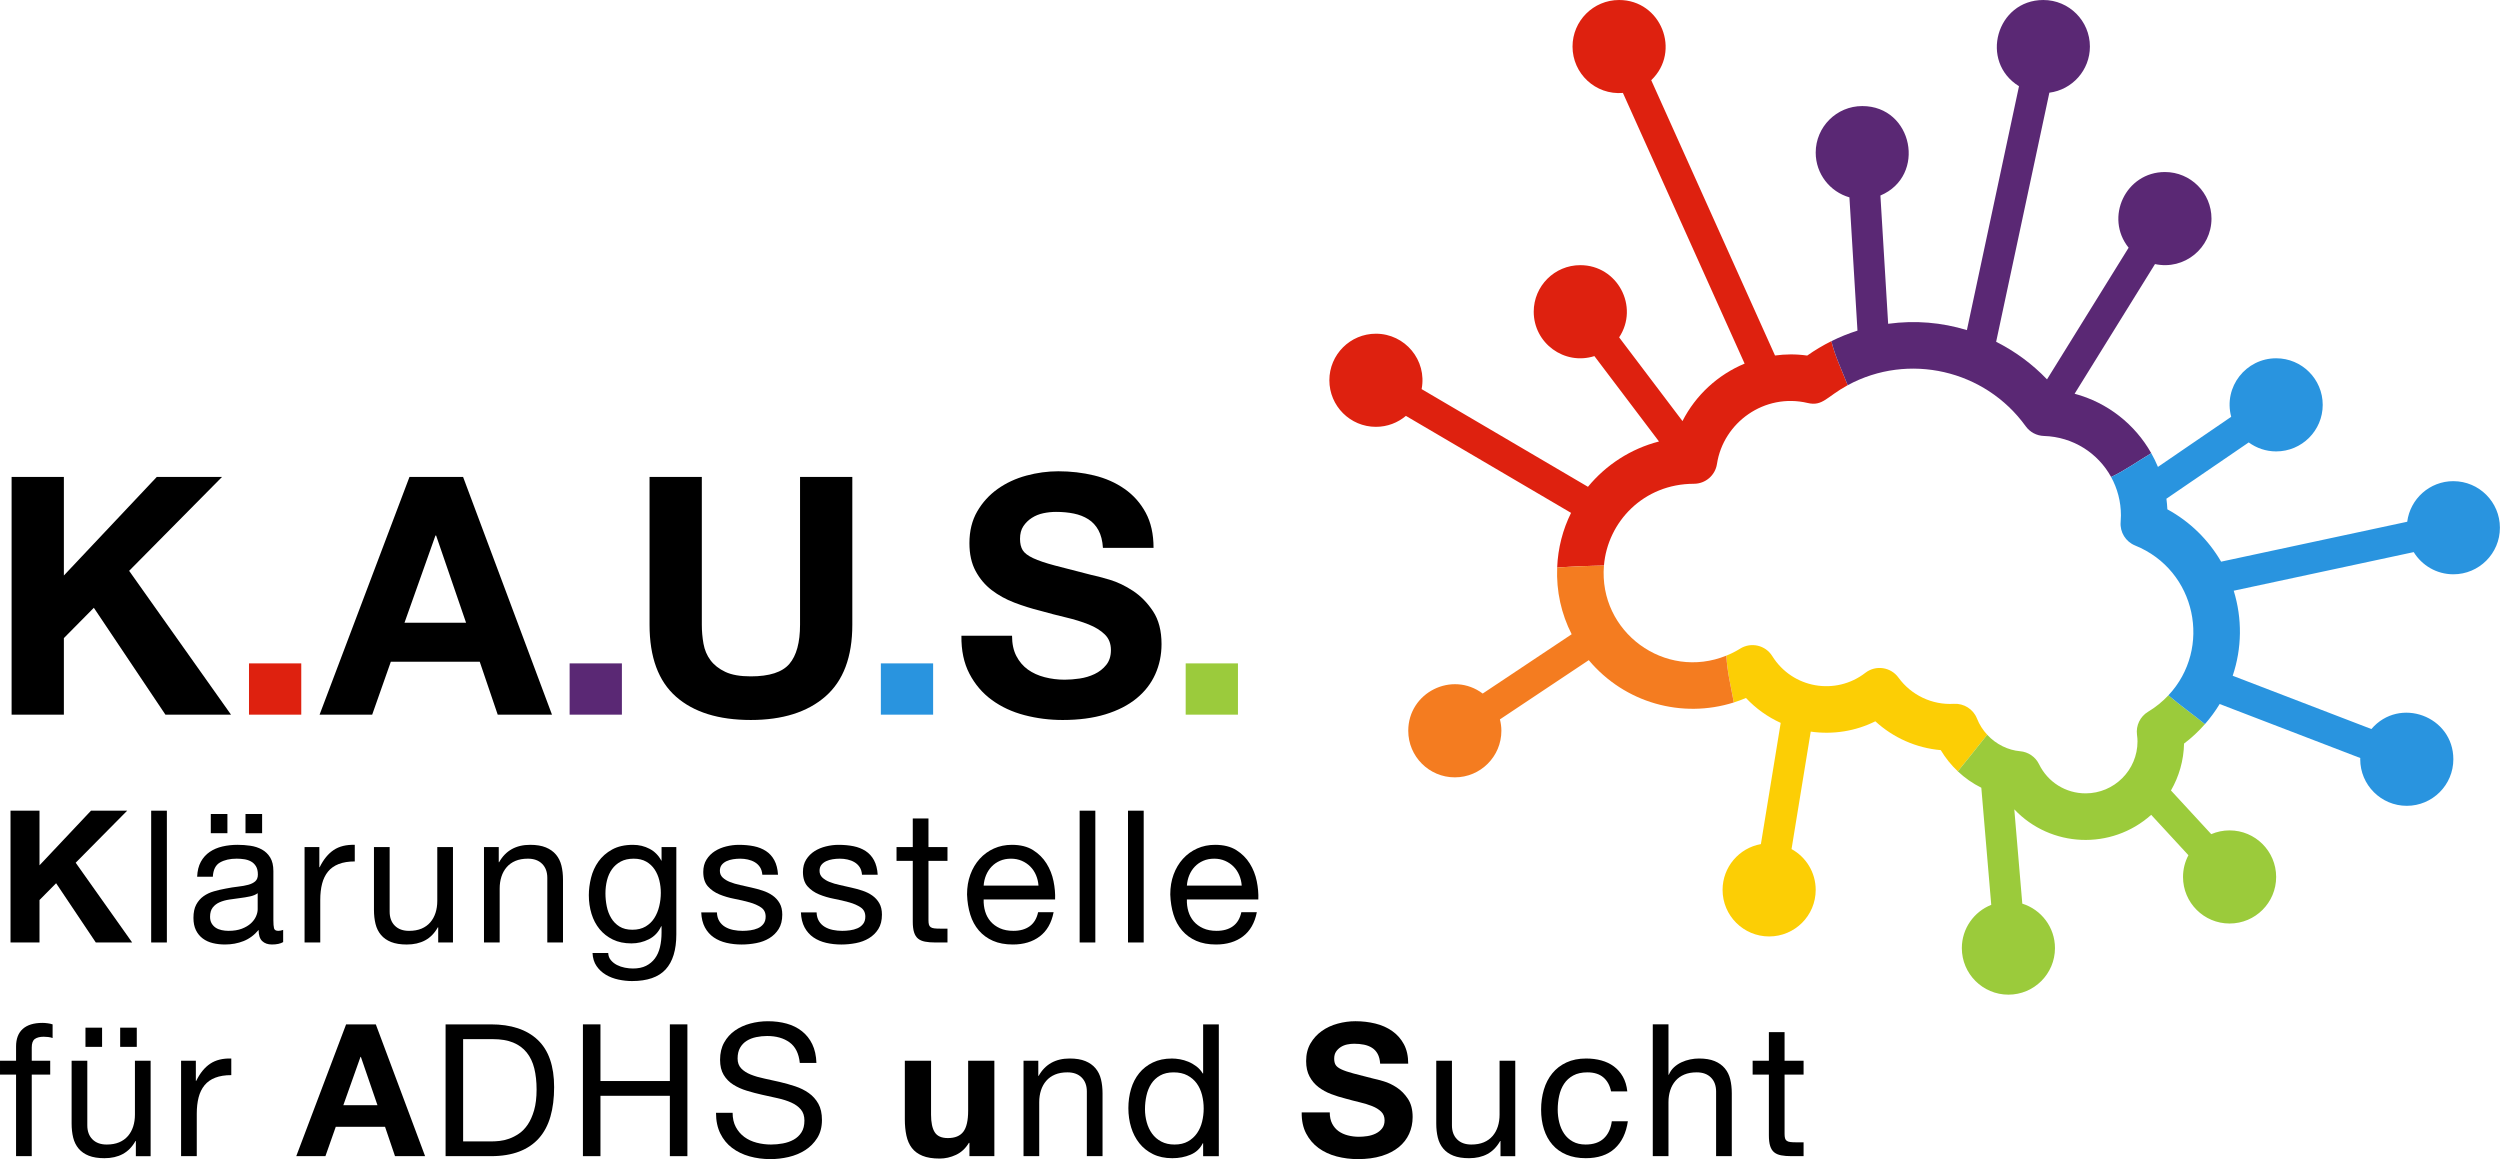 <?xml version="1.0" encoding="UTF-8" standalone="no"?><!DOCTYPE svg PUBLIC "-//W3C//DTD SVG 1.1//EN" "http://www.w3.org/Graphics/SVG/1.1/DTD/svg11.dtd"><svg width="100%" height="100%" viewBox="0 0 8543 3961" version="1.1" xmlns="http://www.w3.org/2000/svg" xmlns:xlink="http://www.w3.org/1999/xlink" xml:space="preserve" xmlns:serif="http://www.serif.com/" style="fill-rule:evenodd;clip-rule:evenodd;stroke-linejoin:round;stroke-miterlimit:2;"><g><path d="M5788.53,1653.15c39.254,0 72.709,-28.681 78.646,-67.569c21.632,-141.875 162.361,-243.316 309.844,-208.525c51.962,12.309 64.913,-21.649 136.892,-60.729c-19.184,-49.774 -42.448,-96.823 -55.798,-150.503c-28.507,14.184 -56.059,30.607 -82.518,49.236c-40.521,-5.677 -74.305,-4.913 -110.034,-0.226l-422.969,-940.764c103.229,-98.698 33.559,-274.062 -109.844,-274.062c-87.882,-0 -159.115,71.232 -159.115,159.114c0,91.736 77.935,166.163 172.205,158.455l415.868,924.965c-91.354,37.952 -167.361,107.83 -212.343,196.355l-216.441,-286.094c69.427,-105.035 -5.712,-246.719 -132.778,-246.719c-87.882,0 -159.115,71.233 -159.115,159.115c0,107.448 104.601,184.27 207.327,151.632l220.746,291.788c-96.614,24.861 -181.128,80.052 -242.725,154.878l-568.403,-333.837c19.08,-99.166 -57.049,-189.322 -156.181,-189.322c-87.864,-0 -159.114,71.25 -159.114,159.114c-0,87.882 71.25,159.115 159.114,159.115c39.045,-0 74.757,-14.098 102.431,-37.431l564.375,331.441c-28.143,56.736 -44.827,120.052 -47.466,186.927c53.282,-3.906 106.58,-6.007 159.862,-6.944c12.413,-149.132 135.208,-279.41 307.534,-279.41" style="fill:#de210f;fill-rule:nonzero;"/><path d="M7089.38,1345.47l274.652,-443.091c100.174,21.771 193.039,-54.739 193.039,-155.416c-0,-87.865 -71.233,-159.115 -159.115,-159.115c-133.872,0 -207.031,155.295 -124.063,258.611l-278.854,449.896c-50.486,-52.726 -109.392,-96.024 -173.854,-128.351l181.875,-851.25c78.125,-10.104 138.542,-76.736 138.542,-157.638c-0,-87.882 -71.233,-159.115 -159.115,-159.115c-160.052,-0 -219.427,210.729 -83.177,294.583l-178.073,833.438c-86.215,-26.233 -175.955,-34.167 -269.08,-21.597l-26.475,-438.282c158.68,-67.187 111.093,-305.711 -61.98,-305.711c-87.881,-0 -159.131,71.25 -159.131,159.114c-0,72.639 48.715,133.767 115.225,152.847l27.5,455.382c-30.573,9.67 -60.347,21.719 -89.166,36.059c13.333,53.664 36.597,100.729 55.781,150.504c207.135,-112.465 468.889,-53.299 608.368,140.382c14.444,20.069 37.413,32.274 62.118,33.038c99.896,3.073 185.017,58.785 229.705,140.208c47.309,-22.291 91.458,-54.149 137.153,-81.319c-55.678,-98.733 -149.167,-172.934 -261.875,-203.177" style="fill:#5a2874;fill-rule:nonzero;"/><path d="M6755.68,2455.36c-12.622,-32.066 -44.445,-52.135 -78.854,-50.26c-74.497,4.635 -146.164,-29.913 -189.497,-89.688c-26.215,-36.163 -77.413,-43.889 -113.16,-16.198c-100.781,78.16 -248.836,53.802 -318.038,-57.274c-23.246,-37.344 -72.465,-48.733 -109.791,-25.365c-14.966,9.393 -30.712,17.223 -46.91,23.82c1.962,52.066 15.642,106.458 25.33,160.052c14.08,-4.445 27.951,-9.531 41.562,-15.33c33.854,36.198 74.202,64.931 118.663,85.122l-67.708,414.184c-74.41,13.333 -130.937,78.246 -130.937,156.493c-0,87.864 71.232,159.114 159.114,159.114c87.882,0 159.115,-71.25 159.115,-159.114c-0,-60.122 -33.368,-112.431 -82.57,-139.497l65.591,-401.354c76.562,10.799 153.038,-1.493 220.781,-35.26c61.285,56.371 140.104,91.388 223.594,98.506c16.128,27.084 35.85,51.372 58.333,72.535c34.67,-42.031 67.76,-84.444 100.347,-125.121c-14.618,-15.903 -26.719,-34.41 -34.965,-55.365" style="fill:#fcce05;fill-rule:nonzero;"/><path d="M5481,1932.56c-53.281,0.938 -106.58,3.038 -159.861,6.945c-3.229,81.441 14.271,158.35 49.549,227.864l-304.011,202.657c-104.427,-78.316 -254.375,-3.889 -254.375,127.222c0,87.882 71.233,159.132 159.115,159.132c87.882,-0 159.114,-71.25 159.114,-159.132c0,-13.472 -1.857,-26.476 -5,-38.976l303.611,-202.396c122.952,146.511 318.698,200.608 495.625,144.566c-9.704,-53.594 -23.385,-107.986 -25.347,-160.035c-209.913,85.417 -437.326,-80.642 -418.42,-307.847" style="fill:#f47c20;fill-rule:nonzero;"/><path d="M7618.95,2837.59c-22.274,-0 -43.455,4.618 -62.691,12.864l-137.639,-149.236c27.327,-47.413 43.49,-102.014 44.723,-160.26c26.197,-19.722 50,-42.118 71.354,-66.511c-39.584,-32.725 -83.177,-62.847 -124.757,-98.472c-20.087,21.458 -43.299,40.469 -69.462,56.181c-27.101,16.284 -41.997,47.083 -37.917,78.472c1.181,9.132 1.754,16.458 1.754,23.09c-0,97.795 -79.566,177.361 -177.361,177.361c-68.091,0 -129.08,-38.211 -159.167,-99.705c-12.326,-25.173 -36.997,-42.031 -64.931,-44.322c-39.583,-3.455 -81.215,-22.639 -112.204,-56.32c-32.587,40.66 -65.678,83.073 -100.348,125.122c23.855,22.448 50.851,41.354 80.261,55.972l33.941,400.156c-58.82,23.368 -100.486,80.677 -100.486,147.83c-0,87.865 71.25,159.115 159.132,159.115c87.864,-0 159.114,-71.25 159.114,-159.115c0,-71.354 -46.962,-131.719 -111.649,-151.91l-27.344,-322.239c123.941,131.18 331.701,140.59 467.813,18.784l127.204,137.952c-11.736,22.187 -18.454,47.448 -18.454,74.305c-0,87.882 71.232,159.115 159.114,159.115c87.882,-0 159.115,-71.233 159.115,-159.115c-0,-87.882 -71.233,-159.114 -159.115,-159.114" style="fill:#9bcb3b;fill-rule:nonzero;"/><path d="M8383.6,1644.21c-80.938,-0 -147.622,60.486 -157.656,138.697l-635.973,136.407c-43.055,-74.219 -105.92,-136.476 -183.663,-178.889c-0.573,-12.222 -1.701,-24.288 -3.264,-36.233l281.285,-192.378c26.319,19.236 58.646,30.746 93.733,30.746c87.882,0 159.132,-71.25 159.132,-159.132c-0,-87.864 -71.25,-159.114 -159.132,-159.114c-103.004,-0 -180.834,97.361 -153.629,199.948l-250.33,171.232c-6.666,-16.163 -14.357,-31.771 -22.847,-46.84c-45.712,27.153 -89.844,59.01 -137.153,81.302c21.337,38.906 33.577,83.611 33.577,131.372c-0,6.701 -0.33,14.062 -1.025,22.534c-2.812,34.67 17.223,67.153 49.479,80.191c209.428,84.688 263.959,351.58 113.82,511.927c41.562,35.625 85.156,65.73 124.74,98.473c18.767,-21.459 35.642,-44.445 50.329,-68.75l480.556,184.583c-0.035,1.406 -0.208,2.795 -0.208,4.201c-0,87.882 71.232,159.132 159.114,159.132c87.882,0 159.115,-71.25 159.115,-159.132c-0,-147.5 -184.254,-215.295 -280.035,-103.264l-473.958,-182.048c31.666,-94.809 32.934,-194.514 3.507,-290.625l615.086,-131.927c28.021,45.434 78.108,75.816 135.4,75.816c87.882,-0 159.114,-71.233 159.114,-159.115c0,-87.882 -71.232,-159.114 -159.114,-159.114" style="fill:#2994df;fill-rule:nonzero;"/></g><path d="M39.643,1629.78l-0,812.356l178.627,0l0,-261.683l102.398,-103.536l244.617,365.219l224.138,0l-348.153,-491.509l317.433,-320.847l-223,0l-317.433,336.775l0,-336.775l-178.627,0Z" style="fill-rule:nonzero;"/><rect x="850.861" y="2266.92" width="178.627" height="175.214" style="fill:#de210f;fill-rule:nonzero;"/><path d="M1382.19,2128.11l105.811,-298.091l2.276,-0l102.398,298.091l-210.485,0Zm17.066,-498.336l-307.193,812.356l179.765,0l63.714,-180.903l303.78,0l61.439,180.903l185.454,0l-303.78,-812.356l-183.179,0Z" style="fill-rule:nonzero;"/><rect x="1946.52" y="2266.92" width="178.627" height="175.214" style="fill:#5a2874;fill-rule:nonzero;"/><path d="M2912.53,2134.94l-0,-505.163l-178.628,0l0,505.163c0,60.68 -12.136,105.242 -36.408,133.686c-24.272,28.444 -68.265,42.666 -131.979,42.666c-36.408,-0 -65.421,-5.12 -87.038,-15.36c-21.618,-10.24 -38.494,-23.514 -50.63,-39.821c-12.136,-16.308 -20.101,-35.081 -23.893,-56.319c-3.793,-21.238 -5.689,-42.856 -5.689,-64.852l0,-505.163l-178.627,0l-0,505.163c-0,110.741 30.15,192.659 90.451,245.755c60.301,53.095 145.443,79.642 255.426,79.642c108.466,0 193.418,-26.737 254.857,-80.211c61.438,-53.475 92.158,-135.203 92.158,-245.186Z" style="fill-rule:nonzero;"/><rect x="3010.05" y="2266.92" width="178.627" height="175.214" style="fill:#2994df;fill-rule:nonzero;"/><path d="M3458.33,2172.49l-172.938,-0c-0.759,50.061 8.343,93.295 27.306,129.704c18.962,36.408 44.562,66.369 76.798,89.882c32.237,23.514 69.403,40.77 111.5,51.768c42.097,10.998 85.521,16.497 130.273,16.497c55.37,0 104.104,-6.447 146.201,-19.341c42.097,-12.895 77.367,-30.909 105.811,-54.044c28.444,-23.134 49.872,-50.63 64.283,-82.487c14.412,-31.857 21.618,-66.369 21.618,-103.535c-0,-45.511 -9.671,-82.867 -29.013,-112.069c-19.342,-29.203 -42.287,-52.526 -68.834,-69.972c-26.548,-17.446 -53.285,-30.151 -80.212,-38.115c-26.927,-7.964 -47.975,-13.463 -63.145,-16.497c-50.82,-12.895 -91.969,-23.514 -123.446,-31.857c-31.478,-8.344 -56.13,-16.687 -73.954,-25.031c-17.825,-8.343 -29.772,-17.445 -35.84,-27.306c-6.068,-9.861 -9.102,-22.755 -9.102,-38.684c0,-17.445 3.793,-31.857 11.378,-43.234c7.585,-11.378 17.256,-20.859 29.013,-28.444c11.756,-7.585 24.841,-12.895 39.252,-15.929c14.412,-3.034 28.823,-4.551 43.235,-4.551c21.996,0 42.286,1.897 60.87,5.689c18.583,3.793 35.08,10.24 49.492,19.342c14.411,9.102 25.979,21.617 34.701,37.546c8.723,15.928 13.843,36.029 15.36,60.301l172.939,-0c-0,-47.027 -8.913,-87.038 -26.738,-120.033c-17.824,-32.995 -41.907,-60.112 -72.247,-81.35c-30.34,-21.238 -65.042,-36.597 -104.104,-46.079c-39.063,-9.481 -79.833,-14.222 -122.309,-14.222c-36.408,0 -72.816,4.931 -109.224,14.791c-36.408,9.861 -69.024,25.031 -97.847,45.51c-28.823,20.48 -52.147,46.079 -69.972,76.799c-17.825,30.719 -26.737,66.938 -26.737,108.655c-0,37.167 7.016,68.834 21.048,95.003c14.033,26.168 32.426,47.975 55.181,65.42c22.755,17.446 48.544,31.668 77.368,42.666c28.823,10.998 58.404,20.29 88.744,27.875c29.582,8.344 58.784,15.929 87.607,22.755c28.823,6.827 54.613,14.791 77.368,23.893c22.755,9.102 41.148,20.48 55.181,34.133c14.032,13.653 21.048,31.478 21.048,53.474c0,20.48 -5.309,37.356 -15.928,50.63c-10.619,13.274 -23.893,23.703 -39.822,31.288c-15.928,7.585 -32.995,12.705 -51.199,15.36c-18.204,2.655 -35.27,3.982 -51.199,3.982c-23.513,0 -46.268,-2.844 -68.265,-8.533c-21.996,-5.689 -41.149,-14.412 -57.456,-26.168c-16.308,-11.757 -29.392,-27.117 -39.253,-46.079c-9.86,-18.963 -14.791,-42.097 -14.791,-69.403Z" style="fill-rule:nonzero;"/><rect x="4051.72" y="2266.92" width="178.627" height="175.214" style="fill:#9bcb3c;fill-rule:nonzero;"/><g><g><path d="M35.954,2770.27l-0,450.366l99.03,0l-0,-145.076l56.769,-57.399l135.614,202.475l124.261,0l-193.014,-272.49l175.984,-177.876l-123.63,-0l-175.984,186.706l-0,-186.706l-99.03,-0Z" style="fill-rule:nonzero;"/><rect x="516.597" y="2770.27" width="53.615" height="450.367" style="fill-rule:nonzero;"/><path d="M720.334,2781.63l0,65.6l56.769,0l0,-65.6l-56.769,0Zm118.584,0l0,65.6l56.769,0l0,-65.6l-56.769,0Zm128.677,437.752l-0,-41.631c-6.308,2.103 -11.775,3.154 -16.4,3.154c-8.41,0 -13.351,-2.943 -14.823,-8.831c-1.472,-5.887 -2.208,-15.138 -2.208,-27.753l0,-167.784c0,-18.923 -3.574,-34.272 -10.723,-46.046c-7.149,-11.774 -16.61,-20.92 -28.384,-27.438c-11.775,-6.518 -24.916,-10.828 -39.423,-12.931c-14.508,-2.102 -29.121,-3.154 -43.838,-3.154c-18.082,0 -35.323,1.893 -51.723,5.677c-16.4,3.785 -30.908,9.987 -43.523,18.608c-12.615,8.62 -22.708,19.869 -30.277,33.746c-7.569,13.877 -11.774,30.907 -12.615,51.092l53.615,-0c1.261,-23.969 9.461,-40.264 24.6,-48.885c15.138,-8.62 34.061,-12.93 56.769,-12.93c8.41,-0 16.925,0.63 25.546,1.892c8.62,1.262 16.4,3.785 23.338,7.569c6.938,3.785 12.615,9.251 17.031,16.4c4.415,7.149 6.623,16.61 6.623,28.385c-0,10.092 -2.944,17.766 -8.831,23.023c-5.887,5.256 -13.877,9.251 -23.969,11.984c-10.092,2.733 -21.761,4.836 -35.008,6.308c-13.246,1.472 -27.228,3.679 -41.945,6.623c-13.877,2.523 -27.439,5.677 -40.685,9.461c-13.246,3.785 -25.02,9.357 -35.323,16.716c-10.302,7.358 -18.607,16.925 -24.915,28.699c-6.308,11.775 -9.461,26.913 -9.461,45.416c-0,16.399 2.838,30.381 8.515,41.945c5.677,11.564 13.456,21.026 23.338,28.385c9.882,7.359 21.341,12.615 34.377,15.769c13.036,3.154 26.913,4.731 41.63,4.731c22.708,-0 43.839,-3.89 63.392,-11.669c19.554,-7.78 36.69,-20.5 51.408,-38.162c-0,17.662 4.1,30.382 12.3,38.162c8.2,7.779 19.238,11.669 33.115,11.669c16.4,-0 29.225,-2.734 38.477,-8.2Zm-87.046,-167.153l-0,54.877c-0,7.569 -1.892,15.664 -5.677,24.284c-3.785,8.62 -9.672,16.61 -17.661,23.969c-7.99,7.359 -18.293,13.456 -30.908,18.292c-12.615,4.836 -27.754,7.254 -45.415,7.254c-7.99,0 -15.874,-0.841 -23.654,-2.523c-7.779,-1.682 -14.507,-4.415 -20.184,-8.2c-5.677,-3.784 -10.303,-8.725 -13.877,-14.823c-3.574,-6.097 -5.362,-13.561 -5.362,-22.392c0,-13.456 3.049,-24.074 9.147,-31.854c6.097,-7.779 13.981,-13.771 23.653,-17.977c9.672,-4.205 20.605,-7.253 32.8,-9.146c12.195,-1.892 24.285,-3.574 36.269,-5.046c11.985,-1.472 23.444,-3.364 34.377,-5.677c10.933,-2.312 19.764,-5.992 26.492,-11.038Z" style="fill-rule:nonzero;"/><path d="M1040.76,2894.53l0,326.106l53.616,0l-0,-145.076c-0,-21.025 2.102,-39.633 6.307,-55.823c4.205,-16.189 10.934,-29.961 20.185,-41.315c9.251,-11.353 21.446,-19.974 36.584,-25.861c15.139,-5.887 33.431,-8.831 54.877,-8.831l-0,-56.769c-29.015,-0.841 -52.985,5.046 -71.908,17.662c-18.922,12.615 -34.902,32.169 -47.938,58.661l-1.261,-0l-0,-68.754l-50.462,0Z" style="fill-rule:nonzero;"/><path d="M1547.9,3220.64l0,-326.106l-53.615,0l0,184.184c0,14.718 -1.997,28.279 -5.992,40.684c-3.995,12.406 -9.987,23.234 -17.977,32.485c-7.99,9.251 -17.977,16.4 -29.961,21.446c-11.985,5.046 -26.177,7.569 -42.577,7.569c-20.605,0 -36.795,-5.887 -48.569,-17.661c-11.774,-11.775 -17.662,-27.754 -17.662,-47.939l0,-220.768l-53.615,0l0,214.461c0,17.661 1.788,33.746 5.362,48.253c3.574,14.508 9.777,27.018 18.608,37.531c8.83,10.513 20.394,18.608 34.692,24.284c14.297,5.677 32.169,8.516 53.615,8.516c23.969,-0 44.784,-4.731 62.446,-14.192c17.661,-9.462 32.169,-24.285 43.522,-44.469l1.262,-0l-0,51.722l50.461,0Z" style="fill-rule:nonzero;"/><path d="M1653.87,2894.53l-0,326.106l53.615,0l-0,-184.183c-0,-14.718 1.997,-28.28 5.992,-40.685c3.995,-12.405 9.987,-23.233 17.977,-32.484c7.99,-9.251 17.977,-16.4 29.961,-21.446c11.985,-5.046 26.177,-7.569 42.577,-7.569c20.605,-0 36.795,5.887 48.569,17.661c11.774,11.774 17.661,27.754 17.661,47.938l0,220.768l53.616,0l-0,-214.46c-0,-17.661 -1.788,-33.746 -5.362,-48.254c-3.574,-14.507 -9.777,-27.017 -18.608,-37.53c-8.83,-10.513 -20.394,-18.713 -34.692,-24.6c-14.297,-5.887 -32.169,-8.831 -53.615,-8.831c-48.358,0 -83.681,19.764 -105.968,59.292l-1.262,0l0,-51.723l-50.461,0Z" style="fill-rule:nonzero;"/><path d="M2311.13,3192.89l-0,-298.353l-50.462,0l0,46.677l-0.63,0c-9.672,-18.082 -23.128,-31.643 -40.369,-40.684c-17.241,-9.041 -36.164,-13.562 -56.769,-13.562c-28.174,0 -51.933,5.362 -71.277,16.085c-19.343,10.723 -34.902,24.389 -46.676,41c-11.775,16.61 -20.185,35.112 -25.231,55.507c-5.046,20.395 -7.569,40.264 -7.569,59.607c-0,22.287 3.048,43.418 9.146,63.392c6.097,19.975 15.243,37.426 27.438,52.354c12.195,14.928 27.333,26.807 45.415,35.638c18.082,8.831 39.318,13.246 63.708,13.246c21.025,0 40.894,-4.731 59.607,-14.192c18.713,-9.462 32.695,-24.285 41.946,-44.469l1.261,-0l0,21.446c0,18.082 -1.787,34.692 -5.361,49.831c-3.574,15.138 -9.356,28.069 -17.346,38.792c-7.99,10.723 -18.082,19.133 -30.277,25.23c-12.195,6.098 -27.123,9.146 -44.784,9.146c-8.831,0 -18.082,-0.946 -27.754,-2.838c-9.672,-1.892 -18.608,-4.941 -26.807,-9.146c-8.2,-4.205 -15.139,-9.672 -20.816,-16.4c-5.677,-6.728 -8.725,-14.928 -9.146,-24.6l-53.615,0c0.841,17.661 5.467,32.59 13.877,44.784c8.41,12.195 19.028,22.077 31.854,29.646c12.825,7.57 27.122,13.036 42.892,16.4c15.769,3.364 31.223,5.046 46.361,5.046c52.143,0 90.41,-13.246 114.799,-39.738c24.39,-26.492 36.585,-66.44 36.585,-119.845Zm-150.123,-15.769c-17.661,-0 -32.379,-3.68 -44.153,-11.039c-11.774,-7.359 -21.236,-17.031 -28.385,-29.015c-7.148,-11.985 -12.194,-25.336 -15.138,-40.054c-2.944,-14.718 -4.415,-29.435 -4.415,-44.153c-0,-15.559 1.787,-30.487 5.361,-44.785c3.575,-14.297 9.251,-26.912 17.031,-37.846c7.779,-10.933 17.766,-19.658 29.961,-26.176c12.195,-6.518 26.913,-9.777 44.154,-9.777c16.82,-0 31.118,3.364 42.892,10.092c11.774,6.728 21.341,15.664 28.7,26.808c7.359,11.143 12.72,23.653 16.084,37.53c3.364,13.877 5.046,27.964 5.046,42.261c0,15.139 -1.787,30.277 -5.361,45.416c-3.574,15.138 -9.146,28.699 -16.715,40.684c-7.57,11.984 -17.557,21.656 -29.962,29.015c-12.405,7.359 -27.438,11.039 -45.1,11.039Z" style="fill-rule:nonzero;"/><path d="M2449.89,3117.83l-53.615,-0c0.841,20.184 5.046,37.32 12.615,51.407c7.57,14.087 17.662,25.441 30.277,34.061c12.615,8.621 27.123,14.823 43.523,18.608c16.4,3.784 33.641,5.677 51.723,5.677c16.4,-0 32.905,-1.577 49.515,-4.731c16.61,-3.154 31.538,-8.726 44.784,-16.715c13.246,-7.99 23.969,-18.503 32.169,-31.539c8.2,-13.035 12.3,-29.435 12.3,-49.199c0,-15.559 -3.048,-28.595 -9.146,-39.108c-6.097,-10.512 -14.087,-19.238 -23.969,-26.177c-9.882,-6.938 -21.236,-12.51 -34.061,-16.715c-12.826,-4.205 -25.967,-7.779 -39.423,-10.723c-12.615,-2.943 -25.231,-5.782 -37.846,-8.515c-12.615,-2.733 -23.969,-6.098 -34.061,-10.092c-10.093,-3.995 -18.398,-9.041 -24.916,-15.139c-6.518,-6.097 -9.777,-13.772 -9.777,-23.023c0,-8.41 2.103,-15.243 6.308,-20.5c4.205,-5.256 9.672,-9.461 16.4,-12.615c6.728,-3.154 14.192,-5.361 22.392,-6.623c8.2,-1.262 16.295,-1.892 24.285,-1.892c8.83,-0 17.556,0.946 26.176,2.838c8.621,1.892 16.505,4.941 23.654,9.146c7.149,4.205 13.036,9.777 17.662,16.716c4.625,6.938 7.359,15.664 8.2,26.176l53.615,0c-1.262,-19.764 -5.467,-36.269 -12.616,-49.515c-7.148,-13.246 -16.715,-23.759 -28.7,-31.538c-11.984,-7.78 -25.756,-13.246 -41.315,-16.4c-15.559,-3.154 -32.589,-4.731 -51.092,-4.731c-14.297,0 -28.7,1.787 -43.207,5.362c-14.508,3.574 -27.544,9.041 -39.108,16.4c-11.564,7.359 -21.025,16.925 -28.384,28.7c-7.359,11.774 -11.038,25.861 -11.038,42.261c-0,21.025 5.256,37.425 15.769,49.2c10.512,11.774 23.653,20.92 39.423,27.438c15.769,6.518 32.904,11.564 51.407,15.138c18.502,3.575 35.638,7.569 51.407,11.985c15.769,4.415 28.91,10.197 39.423,17.346c10.513,7.149 15.769,17.661 15.769,31.538c0,10.092 -2.523,18.397 -7.569,24.915c-5.046,6.518 -11.459,11.459 -19.238,14.823c-7.78,3.364 -16.295,5.677 -25.546,6.939c-9.251,1.261 -18.082,1.892 -26.492,1.892c-10.934,0 -21.552,-1.051 -31.854,-3.154c-10.303,-2.102 -19.554,-5.571 -27.754,-10.407c-8.2,-4.836 -14.823,-11.354 -19.869,-19.554c-5.046,-8.2 -7.779,-18.187 -8.2,-29.961Z" style="fill-rule:nonzero;"/><path d="M2790.51,3117.83l-53.615,-0c0.841,20.184 5.046,37.32 12.615,51.407c7.569,14.087 17.661,25.441 30.277,34.061c12.615,8.621 27.123,14.823 43.522,18.608c16.4,3.784 33.641,5.677 51.723,5.677c16.4,-0 32.905,-1.577 49.515,-4.731c16.611,-3.154 31.539,-8.726 44.785,-16.715c13.246,-7.99 23.969,-18.503 32.169,-31.539c8.2,-13.035 12.3,-29.435 12.3,-49.199c-0,-15.559 -3.049,-28.595 -9.146,-39.108c-6.098,-10.512 -14.087,-19.238 -23.969,-26.177c-9.882,-6.938 -21.236,-12.51 -34.062,-16.715c-12.825,-4.205 -25.966,-7.779 -39.423,-10.723c-12.615,-2.943 -25.23,-5.782 -37.846,-8.515c-12.615,-2.733 -23.969,-6.098 -34.061,-10.092c-10.092,-3.995 -18.397,-9.041 -24.915,-15.139c-6.518,-6.097 -9.777,-13.772 -9.777,-23.023c-0,-8.41 2.102,-15.243 6.308,-20.5c4.205,-5.256 9.671,-9.461 16.399,-12.615c6.729,-3.154 14.193,-5.361 22.393,-6.623c8.2,-1.262 16.294,-1.892 24.284,-1.892c8.831,-0 17.556,0.946 26.177,2.838c8.62,1.892 16.505,4.941 23.654,9.146c7.148,4.205 13.035,9.777 17.661,16.716c4.626,6.938 7.359,15.664 8.2,26.176l53.615,0c-1.261,-19.764 -5.467,-36.269 -12.615,-49.515c-7.149,-13.246 -16.715,-23.759 -28.7,-31.538c-11.985,-7.78 -25.756,-13.246 -41.315,-16.4c-15.559,-3.154 -32.59,-4.731 -51.092,-4.731c-14.298,0 -28.7,1.787 -43.208,5.362c-14.507,3.574 -27.543,9.041 -39.107,16.4c-11.564,7.359 -21.026,16.925 -28.385,28.7c-7.359,11.774 -11.038,25.861 -11.038,42.261c0,21.025 5.256,37.425 15.769,49.2c10.513,11.774 23.654,20.92 39.423,27.438c15.769,6.518 32.905,11.564 51.407,15.138c18.503,3.575 35.639,7.569 51.408,11.985c15.769,4.415 28.91,10.197 39.423,17.346c10.512,7.149 15.769,17.661 15.769,31.538c-0,10.092 -2.523,18.397 -7.569,24.915c-5.046,6.518 -11.459,11.459 -19.239,14.823c-7.779,3.364 -16.294,5.677 -25.546,6.939c-9.251,1.261 -18.082,1.892 -26.492,1.892c-10.933,0 -21.551,-1.051 -31.854,-3.154c-10.302,-2.102 -19.553,-5.571 -27.753,-10.407c-8.2,-4.836 -14.823,-11.354 -19.869,-19.554c-5.046,-8.2 -7.78,-18.187 -8.2,-29.961Z" style="fill-rule:nonzero;"/><path d="M3172.75,2894.53l-0,-97.768l-53.615,-0l-0,97.768l-55.508,0l0,47.308l55.508,-0l-0,207.522c-0,15.138 1.471,27.333 4.415,36.584c2.944,9.251 7.464,16.4 13.561,21.446c6.098,5.046 14.088,8.516 23.97,10.408c9.882,1.892 21.761,2.838 35.638,2.838l41,0l-0,-47.307l-24.6,-0c-8.41,-0 -15.244,-0.315 -20.5,-0.946c-5.257,-0.631 -9.357,-1.998 -12.3,-4.1c-2.944,-2.103 -4.941,-5.046 -5.992,-8.831c-1.052,-3.785 -1.577,-8.831 -1.577,-15.138l-0,-202.476l64.969,-0l-0,-47.308l-64.969,0Z" style="fill-rule:nonzero;"/><path d="M3548.69,3026.36l-187.337,-0c0.841,-12.616 3.574,-24.495 8.2,-35.639c4.625,-11.143 10.933,-20.92 18.923,-29.33c7.989,-8.411 17.556,-15.034 28.699,-19.869c11.144,-4.836 23.654,-7.254 37.531,-7.254c13.456,-0 25.756,2.418 36.9,7.254c11.143,4.835 20.815,11.353 29.015,19.553c8.2,8.2 14.718,17.977 19.554,29.331c4.836,11.354 7.674,23.338 8.515,35.954Zm51.723,90.83l-52.984,-0c-4.626,21.446 -14.193,37.425 -28.7,47.938c-14.508,10.513 -33.115,15.769 -55.823,15.769c-17.661,0 -33.01,-2.943 -46.046,-8.831c-13.036,-5.887 -23.759,-13.771 -32.169,-23.653c-8.41,-9.882 -14.508,-21.236 -18.292,-34.062c-3.785,-12.825 -5.467,-26.387 -5.046,-40.684l244.106,-0c0.841,-19.764 -0.946,-40.579 -5.361,-62.446c-4.416,-21.866 -12.406,-42.051 -23.97,-60.553c-11.564,-18.503 -26.912,-33.746 -46.045,-45.731c-19.134,-11.984 -43.208,-17.977 -72.223,-17.977c-22.287,0 -42.787,4.205 -61.5,12.616c-18.713,8.41 -34.902,20.184 -48.569,35.322c-13.666,15.139 -24.284,33.011 -31.853,53.616c-7.57,20.605 -11.354,43.312 -11.354,68.122c0.841,24.81 4.52,47.728 11.038,68.754c6.518,21.025 16.295,39.107 29.331,54.246c13.036,15.138 29.12,26.912 48.253,35.322c19.134,8.411 41.736,12.616 67.808,12.616c37.005,-0 67.702,-9.251 92.091,-27.754c24.39,-18.502 40.159,-46.046 47.308,-82.63Z" style="fill-rule:nonzero;"/><rect x="3689.35" y="2770.27" width="53.615" height="450.367" style="fill-rule:nonzero;"/><rect x="3854.61" y="2770.27" width="53.615" height="450.367" style="fill-rule:nonzero;"/><path d="M4243.16,3026.36l-187.337,-0c0.841,-12.616 3.574,-24.495 8.2,-35.639c4.625,-11.143 10.933,-20.92 18.923,-29.33c7.989,-8.411 17.556,-15.034 28.7,-19.869c11.143,-4.836 23.653,-7.254 37.53,-7.254c13.456,-0 25.756,2.418 36.9,7.254c11.143,4.835 20.815,11.353 29.015,19.553c8.2,8.2 14.718,17.977 19.554,29.331c4.836,11.354 7.674,23.338 8.515,35.954Zm51.723,90.83l-52.984,-0c-4.626,21.446 -14.193,37.425 -28.7,47.938c-14.508,10.513 -33.115,15.769 -55.823,15.769c-17.661,0 -33.01,-2.943 -46.046,-8.831c-13.036,-5.887 -23.759,-13.771 -32.169,-23.653c-8.41,-9.882 -14.508,-21.236 -18.292,-34.062c-3.785,-12.825 -5.467,-26.387 -5.046,-40.684l244.106,-0c0.841,-19.764 -0.946,-40.579 -5.361,-62.446c-4.416,-21.866 -12.405,-42.051 -23.969,-60.553c-11.565,-18.503 -26.913,-33.746 -46.046,-45.731c-19.134,-11.984 -43.208,-17.977 -72.223,-17.977c-22.287,0 -42.787,4.205 -61.5,12.616c-18.712,8.41 -34.902,20.184 -48.569,35.322c-13.666,15.139 -24.284,33.011 -31.853,53.616c-7.57,20.605 -11.354,43.312 -11.354,68.122c0.841,24.81 4.52,47.728 11.038,68.754c6.518,21.025 16.295,39.107 29.331,54.246c13.036,15.138 29.12,26.912 48.253,35.322c19.134,8.411 41.736,12.616 67.808,12.616c37.005,-0 67.702,-9.251 92.092,-27.754c24.389,-18.502 40.158,-46.046 47.307,-82.63Z" style="fill-rule:nonzero;"/><path d="M54.877,3672.03l-0,278.799l53.615,-0l-0,-278.799l63.076,0l0,-47.307l-63.076,-0l-0,-45.415c-0,-14.298 3.574,-23.97 10.723,-29.016c7.148,-5.046 17.241,-7.569 30.276,-7.569c4.626,0 9.672,0.316 15.139,0.946c5.466,0.631 10.513,1.787 15.138,3.469l0,-46.676c-5.046,-1.682 -10.828,-2.944 -17.346,-3.785c-6.518,-0.841 -12.3,-1.261 -17.346,-1.261c-29.436,-0 -51.828,6.833 -67.176,20.5c-15.349,13.666 -23.023,33.746 -23.023,60.238l-0,48.569l-54.877,-0l0,47.307l54.877,0Z" style="fill-rule:nonzero;"/><path d="M292.045,3511.82l-0,65.599l56.768,0l0,-65.599l-56.768,-0Zm118.584,-0l-0,65.599l56.768,0l0,-65.599l-56.768,-0Zm104.076,439.013l-0,-326.106l-53.615,-0l-0,184.183c-0,14.718 -1.998,28.28 -5.993,40.685c-3.994,12.405 -9.987,23.233 -17.976,32.484c-7.99,9.251 -17.977,16.4 -29.962,21.446c-11.984,5.046 -26.176,7.569 -42.576,7.569c-20.605,0 -36.795,-5.887 -48.569,-17.661c-11.775,-11.774 -17.662,-27.754 -17.662,-47.938l0,-220.768l-53.615,-0l0,214.46c0,17.661 1.787,33.746 5.362,48.254c3.574,14.507 9.776,27.017 18.607,37.53c8.831,10.513 20.395,18.608 34.692,24.285c14.298,5.677 32.169,8.515 53.615,8.515c23.97,-0 44.785,-4.731 62.446,-14.192c17.662,-9.462 32.169,-24.285 43.523,-44.469l1.262,-0l-0,51.723l50.461,-0Z" style="fill-rule:nonzero;"/><path d="M618.781,3624.72l0,326.106l53.615,-0l0,-145.077c0,-21.025 2.103,-39.633 6.308,-55.822c4.205,-16.19 10.933,-29.962 20.184,-41.315c9.252,-11.354 21.446,-19.975 36.585,-25.862c15.138,-5.887 33.43,-8.831 54.876,-8.831l0,-56.769c-29.015,-0.841 -52.984,5.047 -71.907,17.662c-18.923,12.615 -34.902,32.169 -47.938,58.661l-1.262,0l0,-68.753l-50.461,-0Z" style="fill-rule:nonzero;"/><path d="M1173.22,3776.74l58.662,-165.26l1.261,-0l56.769,165.26l-116.692,0Zm9.462,-276.275l-170.307,450.367l99.661,-0l35.323,-100.292l168.414,-0l34.062,100.292l102.815,-0l-168.415,-450.367l-101.553,-0Z" style="fill-rule:nonzero;"/><path d="M1582.59,3900.37l0,-349.444l100.923,0c27.753,0 51.092,3.89 70.015,11.669c18.923,7.78 34.377,19.133 46.361,34.062c11.985,14.928 20.605,33.01 25.861,54.245c5.257,21.236 7.885,45.31 7.885,72.223c0,27.754 -2.838,51.408 -8.515,70.961c-5.677,19.554 -12.931,35.849 -21.762,48.885c-8.83,13.035 -18.818,23.338 -29.961,30.907c-11.144,7.569 -22.392,13.351 -33.746,17.346c-11.354,3.995 -22.077,6.518 -32.169,7.569c-10.092,1.052 -18.503,1.577 -25.231,1.577l-99.661,0Zm-59.922,-399.905l-0,450.367l154.537,-0c37.426,-0 69.805,-5.257 97.138,-15.77c27.333,-10.512 49.831,-25.756 67.492,-45.73c17.661,-19.974 30.697,-44.574 39.107,-73.8c8.411,-29.225 12.616,-62.761 12.616,-100.607c-0,-72.328 -18.713,-126.153 -56.138,-161.476c-37.426,-35.323 -90.831,-52.984 -160.215,-52.984l-154.537,-0Z" style="fill-rule:nonzero;"/><path d="M1991.96,3500.46l0,450.367l59.923,-0l-0,-206.261l237.168,0l-0,206.261l59.923,-0l-0,-450.367l-59.923,-0l-0,193.645l-237.168,-0l-0,-193.645l-59.923,-0Z" style="fill-rule:nonzero;"/><path d="M2733.11,3632.29l56.769,-0c-0.841,-24.81 -5.572,-46.151 -14.192,-64.023c-8.621,-17.872 -20.395,-32.695 -35.323,-44.469c-14.928,-11.774 -32.274,-20.395 -52.038,-25.861c-19.764,-5.467 -41.21,-8.2 -64.338,-8.2c-20.605,-0 -40.685,2.628 -60.239,7.884c-19.553,5.257 -37.005,13.246 -52.353,23.969c-15.349,10.723 -27.649,24.39 -36.9,41c-9.251,16.61 -13.877,36.269 -13.877,58.977c0,20.605 4.1,37.741 12.3,51.407c8.2,13.667 19.133,24.81 32.8,33.431c13.667,8.62 29.12,15.559 46.361,20.815c17.241,5.256 34.797,9.882 52.669,13.877c17.872,3.995 35.428,7.885 52.669,11.669c17.241,3.785 32.695,8.726 46.361,14.823c13.667,6.098 24.6,13.982 32.8,23.654c8.2,9.672 12.3,22.287 12.3,37.846c0,16.4 -3.364,29.856 -10.092,40.369c-6.728,10.513 -15.559,18.818 -26.492,24.915c-10.934,6.097 -23.233,10.408 -36.9,12.931c-13.667,2.523 -27.228,3.784 -40.684,3.784c-16.821,0 -33.221,-2.102 -49.2,-6.307c-15.98,-4.205 -29.962,-10.723 -41.946,-19.554c-11.985,-8.831 -21.656,-20.079 -29.015,-33.746c-7.359,-13.667 -11.039,-29.961 -11.039,-48.884l-56.769,-0c0,27.333 4.941,50.987 14.823,70.961c9.882,19.974 23.339,36.374 40.369,49.199c17.031,12.826 36.795,22.393 59.292,28.7c22.498,6.308 46.362,9.462 71.592,9.462c20.605,-0 41.315,-2.418 62.131,-7.254c20.815,-4.836 39.633,-12.615 56.453,-23.338c16.821,-10.723 30.592,-24.6 41.315,-41.631c10.723,-17.031 16.085,-37.53 16.085,-61.5c-0,-22.287 -4.1,-40.789 -12.3,-55.507c-8.2,-14.718 -19.133,-26.913 -32.8,-36.584c-13.666,-9.672 -29.12,-17.346 -46.361,-23.023c-17.241,-5.677 -34.797,-10.618 -52.669,-14.823c-17.872,-4.205 -35.428,-8.095 -52.669,-11.669c-17.241,-3.575 -32.695,-8.095 -46.361,-13.562c-13.667,-5.467 -24.6,-12.51 -32.8,-21.131c-8.2,-8.62 -12.3,-19.869 -12.3,-33.746c-0,-14.717 2.838,-27.017 8.515,-36.899c5.677,-9.882 13.246,-17.767 22.708,-23.654c9.461,-5.887 20.289,-10.092 32.484,-12.615c12.195,-2.523 24.6,-3.785 37.215,-3.785c31.118,0 56.664,7.254 76.638,21.761c19.975,14.508 31.644,37.952 35.008,70.331Z" style="fill-rule:nonzero;"/><path d="M3397.93,3950.83l0,-326.106l-89.569,-0l0,170.937c0,33.221 -5.466,57.084 -16.4,71.592c-10.933,14.508 -28.594,21.762 -52.984,21.762c-21.446,-0 -36.374,-6.624 -44.784,-19.87c-8.41,-13.246 -12.616,-33.325 -12.616,-60.238l0,-184.183l-89.568,-0l-0,200.583c-0,20.185 1.787,38.582 5.361,55.192c3.575,16.61 9.777,30.697 18.608,42.261c8.831,11.565 20.92,20.5 36.269,26.808c15.348,6.308 35.007,9.462 58.976,9.462c18.923,-0 37.426,-4.206 55.508,-12.616c18.082,-8.41 32.8,-22.077 44.153,-41l1.893,0l-0,45.416l85.153,-0Z" style="fill-rule:nonzero;"/><path d="M3497.6,3624.72l0,326.106l53.615,-0l0,-184.184c0,-14.718 1.998,-28.279 5.992,-40.684c3.995,-12.405 9.988,-23.234 17.977,-32.485c7.99,-9.251 17.977,-16.4 29.962,-21.446c11.984,-5.046 26.176,-7.569 42.576,-7.569c20.605,-0 36.795,5.887 48.569,17.661c11.775,11.775 17.662,27.754 17.662,47.939l-0,220.768l53.615,-0l-0,-214.461c-0,-17.661 -1.787,-33.746 -5.362,-48.253c-3.574,-14.508 -9.777,-27.018 -18.607,-37.531c-8.831,-10.513 -20.395,-18.713 -34.692,-24.6c-14.298,-5.887 -32.169,-8.831 -53.615,-8.831c-48.359,0 -83.682,19.764 -105.969,59.292l-1.262,0l0,-51.722l-50.461,-0Z" style="fill-rule:nonzero;"/><path d="M3912.64,3790.62c-0,-15.979 1.682,-31.538 5.046,-46.677c3.364,-15.138 8.831,-28.594 16.4,-40.369c7.569,-11.774 17.661,-21.235 30.277,-28.384c12.615,-7.149 27.964,-10.723 46.046,-10.723c18.502,-0 34.271,3.469 47.307,10.408c13.036,6.938 23.654,16.084 31.854,27.438c8.2,11.354 14.192,24.495 17.977,39.423c3.784,14.928 5.676,30.382 5.676,46.361c0,15.138 -1.787,30.067 -5.361,44.784c-3.574,14.718 -9.356,27.859 -17.346,39.423c-7.99,11.564 -18.292,20.921 -30.908,28.069c-12.615,7.149 -27.964,10.723 -46.046,10.723c-17.24,0 -32.274,-3.364 -45.099,-10.092c-12.826,-6.728 -23.339,-15.769 -31.539,-27.123c-8.2,-11.354 -14.297,-24.284 -18.292,-38.792c-3.995,-14.508 -5.992,-29.331 -5.992,-44.469Zm252.306,160.215l0,-450.367l-53.615,-0l0,167.784l-1.261,-0c-5.888,-9.672 -13.141,-17.767 -21.762,-24.285c-8.62,-6.518 -17.766,-11.774 -27.438,-15.769c-9.672,-3.995 -19.344,-6.833 -29.015,-8.515c-9.672,-1.682 -18.713,-2.524 -27.123,-2.524c-24.81,0 -46.572,4.521 -65.285,13.562c-18.712,9.041 -34.271,21.236 -46.676,36.584c-12.405,15.349 -21.656,33.326 -27.754,53.931c-6.097,20.605 -9.146,42.471 -9.146,65.599c0,23.129 3.154,44.995 9.462,65.6c6.307,20.605 15.664,38.687 28.069,54.246c12.405,15.559 27.964,27.964 46.676,37.215c18.713,9.251 40.685,13.877 65.915,13.877c22.708,-0 43.523,-3.995 62.446,-11.985c18.923,-7.989 32.8,-21.025 41.631,-39.107l1.261,-0l0,44.154l53.615,-0Z" style="fill-rule:nonzero;"/><path d="M4544.04,3801.34l-95.876,0c-0.42,27.754 4.626,51.723 15.138,71.907c10.513,20.185 24.705,36.795 42.577,49.831c17.872,13.036 38.477,22.602 61.815,28.7c23.339,6.097 47.413,9.146 72.223,9.146c30.697,-0 57.715,-3.575 81.053,-10.723c23.339,-7.149 42.892,-17.136 58.661,-29.962c15.77,-12.825 27.649,-28.069 35.639,-45.73c7.989,-17.662 11.984,-36.795 11.984,-57.4c0,-25.23 -5.361,-45.941 -16.084,-62.13c-10.723,-16.19 -23.444,-29.121 -38.162,-38.792c-14.717,-9.672 -29.54,-16.716 -44.469,-21.131c-14.928,-4.415 -26.597,-7.464 -35.007,-9.146c-28.174,-7.149 -50.987,-13.036 -68.438,-17.661c-17.451,-4.626 -31.118,-9.252 -41,-13.877c-9.882,-4.626 -16.505,-9.672 -19.869,-15.139c-3.364,-5.466 -5.046,-12.615 -5.046,-21.446c-0,-9.671 2.102,-17.661 6.307,-23.969c4.206,-6.308 9.567,-11.564 16.085,-15.769c6.518,-4.205 13.772,-7.149 21.761,-8.831c7.99,-1.682 15.98,-2.523 23.97,-2.523c12.194,0 23.443,1.052 33.746,3.154c10.302,2.103 19.448,5.677 27.438,10.723c7.99,5.046 14.402,11.985 19.238,20.815c4.836,8.831 7.674,19.975 8.516,33.431l95.876,-0c-0,-26.072 -4.941,-48.254 -14.823,-66.546c-9.882,-18.292 -23.233,-33.325 -40.054,-45.1c-16.82,-11.774 -36.058,-20.289 -57.715,-25.546c-21.656,-5.256 -44.259,-7.884 -67.807,-7.884c-20.185,-0 -40.369,2.733 -60.554,8.2c-20.184,5.466 -38.266,13.877 -54.245,25.23c-15.98,11.354 -28.911,25.546 -38.793,42.577c-9.882,17.031 -14.823,37.11 -14.823,60.238c0,20.605 3.89,38.162 11.67,52.669c7.779,14.508 17.976,26.597 30.592,36.269c12.615,9.672 26.912,17.556 42.892,23.654c15.979,6.097 32.379,11.249 49.2,15.454c16.399,4.625 32.589,8.83 48.569,12.615c15.979,3.785 30.276,8.2 42.892,13.246c12.615,5.046 22.812,11.354 30.592,18.923c7.779,7.569 11.669,17.451 11.669,29.646c-0,11.354 -2.944,20.71 -8.831,28.069c-5.887,7.359 -13.246,13.141 -22.077,17.346c-8.83,4.205 -18.292,7.044 -28.384,8.515c-10.092,1.472 -19.554,2.208 -28.385,2.208c-13.035,0 -25.651,-1.577 -37.846,-4.731c-12.194,-3.153 -22.812,-7.989 -31.853,-14.507c-9.041,-6.518 -16.295,-15.033 -21.762,-25.546c-5.466,-10.513 -8.2,-23.339 -8.2,-38.477Z" style="fill-rule:nonzero;"/><path d="M5177.96,3950.83l0,-326.106l-53.615,-0l-0,184.183c-0,14.718 -1.997,28.28 -5.992,40.685c-3.995,12.405 -9.987,23.233 -17.977,32.484c-7.99,9.251 -17.977,16.4 -29.962,21.446c-11.984,5.046 -26.176,7.569 -42.576,7.569c-20.605,0 -36.795,-5.887 -48.569,-17.661c-11.774,-11.774 -17.662,-27.754 -17.662,-47.938l0,-220.768l-53.615,-0l0,214.46c0,17.661 1.787,33.746 5.362,48.254c3.574,14.507 9.777,27.017 18.607,37.53c8.831,10.513 20.395,18.608 34.693,24.285c14.297,5.677 32.169,8.515 53.615,8.515c23.969,-0 44.784,-4.731 62.445,-14.192c17.662,-9.462 32.169,-24.285 43.523,-44.469l1.262,-0l-0,51.723l50.461,-0Z" style="fill-rule:nonzero;"/><path d="M5505.32,3729.43l55.508,-0c-2.103,-19.344 -7.149,-36.059 -15.139,-50.146c-7.989,-14.087 -18.187,-25.756 -30.592,-35.008c-12.405,-9.251 -26.702,-16.084 -42.892,-20.499c-16.189,-4.416 -33.535,-6.624 -52.038,-6.624c-25.651,0 -48.148,4.521 -67.492,13.562c-19.343,9.041 -35.428,21.446 -48.253,37.215c-12.826,15.769 -22.393,34.272 -28.7,55.508c-6.308,21.235 -9.462,44.048 -9.462,68.438c0,24.389 3.259,46.781 9.777,67.176c6.518,20.395 16.19,37.951 29.015,52.669c12.826,14.718 28.805,26.072 47.939,34.061c19.133,7.99 41.104,11.985 65.915,11.985c41.63,-0 74.535,-10.933 98.714,-32.8c24.18,-21.866 39.213,-52.984 45.1,-93.353l-54.876,-0c-3.365,25.23 -12.511,44.784 -27.439,58.661c-14.928,13.877 -35.638,20.815 -62.13,20.815c-16.821,0 -31.328,-3.364 -43.523,-10.092c-12.195,-6.728 -22.077,-15.664 -29.646,-26.807c-7.569,-11.144 -13.141,-23.864 -16.715,-38.162c-3.575,-14.297 -5.362,-29.015 -5.362,-44.153c0,-16.4 1.682,-32.275 5.046,-47.623c3.364,-15.349 8.936,-28.91 16.716,-40.685c7.779,-11.774 18.187,-21.235 31.222,-28.384c13.036,-7.149 29.226,-10.723 48.569,-10.723c22.708,-0 40.79,5.677 54.246,17.031c13.457,11.353 22.287,27.333 26.492,47.938Z" style="fill-rule:nonzero;"/><path d="M5647.88,3500.46l-0,450.367l53.615,-0l-0,-184.184c-0,-14.718 1.997,-28.279 5.992,-40.684c3.995,-12.405 9.987,-23.234 17.977,-32.485c7.989,-9.251 17.977,-16.4 29.961,-21.446c11.985,-5.046 26.177,-7.569 42.577,-7.569c20.605,-0 36.794,5.887 48.569,17.661c11.774,11.775 17.661,27.754 17.661,47.939l0,220.768l53.615,-0l0,-214.461c0,-17.661 -1.787,-33.746 -5.361,-48.253c-3.575,-14.508 -9.777,-27.018 -18.608,-37.531c-8.831,-10.513 -20.395,-18.713 -34.692,-24.6c-14.297,-5.887 -32.169,-8.831 -53.615,-8.831c-9.672,0 -19.659,1.052 -29.961,3.154c-10.303,2.103 -20.185,5.362 -29.646,9.777c-9.462,4.416 -17.977,10.092 -25.546,17.031c-7.57,6.938 -13.457,15.454 -17.662,25.546l-1.261,-0l-0,-172.199l-53.615,-0Z" style="fill-rule:nonzero;"/><path d="M6098.24,3624.72l0,-97.769l-53.615,-0l0,97.769l-55.507,-0l-0,47.307l55.507,0l0,207.522c0,15.138 1.472,27.333 4.416,36.584c2.943,9.252 7.464,16.4 13.561,21.446c6.097,5.047 14.087,8.516 23.969,10.408c9.882,1.892 21.762,2.839 35.638,2.839l41,-0l0,-47.308l-24.6,0c-8.41,0 -15.243,-0.315 -20.5,-0.946c-5.256,-0.631 -9.356,-1.997 -12.3,-4.1c-2.943,-2.103 -4.941,-5.046 -5.992,-8.831c-1.051,-3.784 -1.577,-8.83 -1.577,-15.138l0,-202.476l64.969,0l0,-47.307l-64.969,-0Z" style="fill-rule:nonzero;"/></g></g></svg>